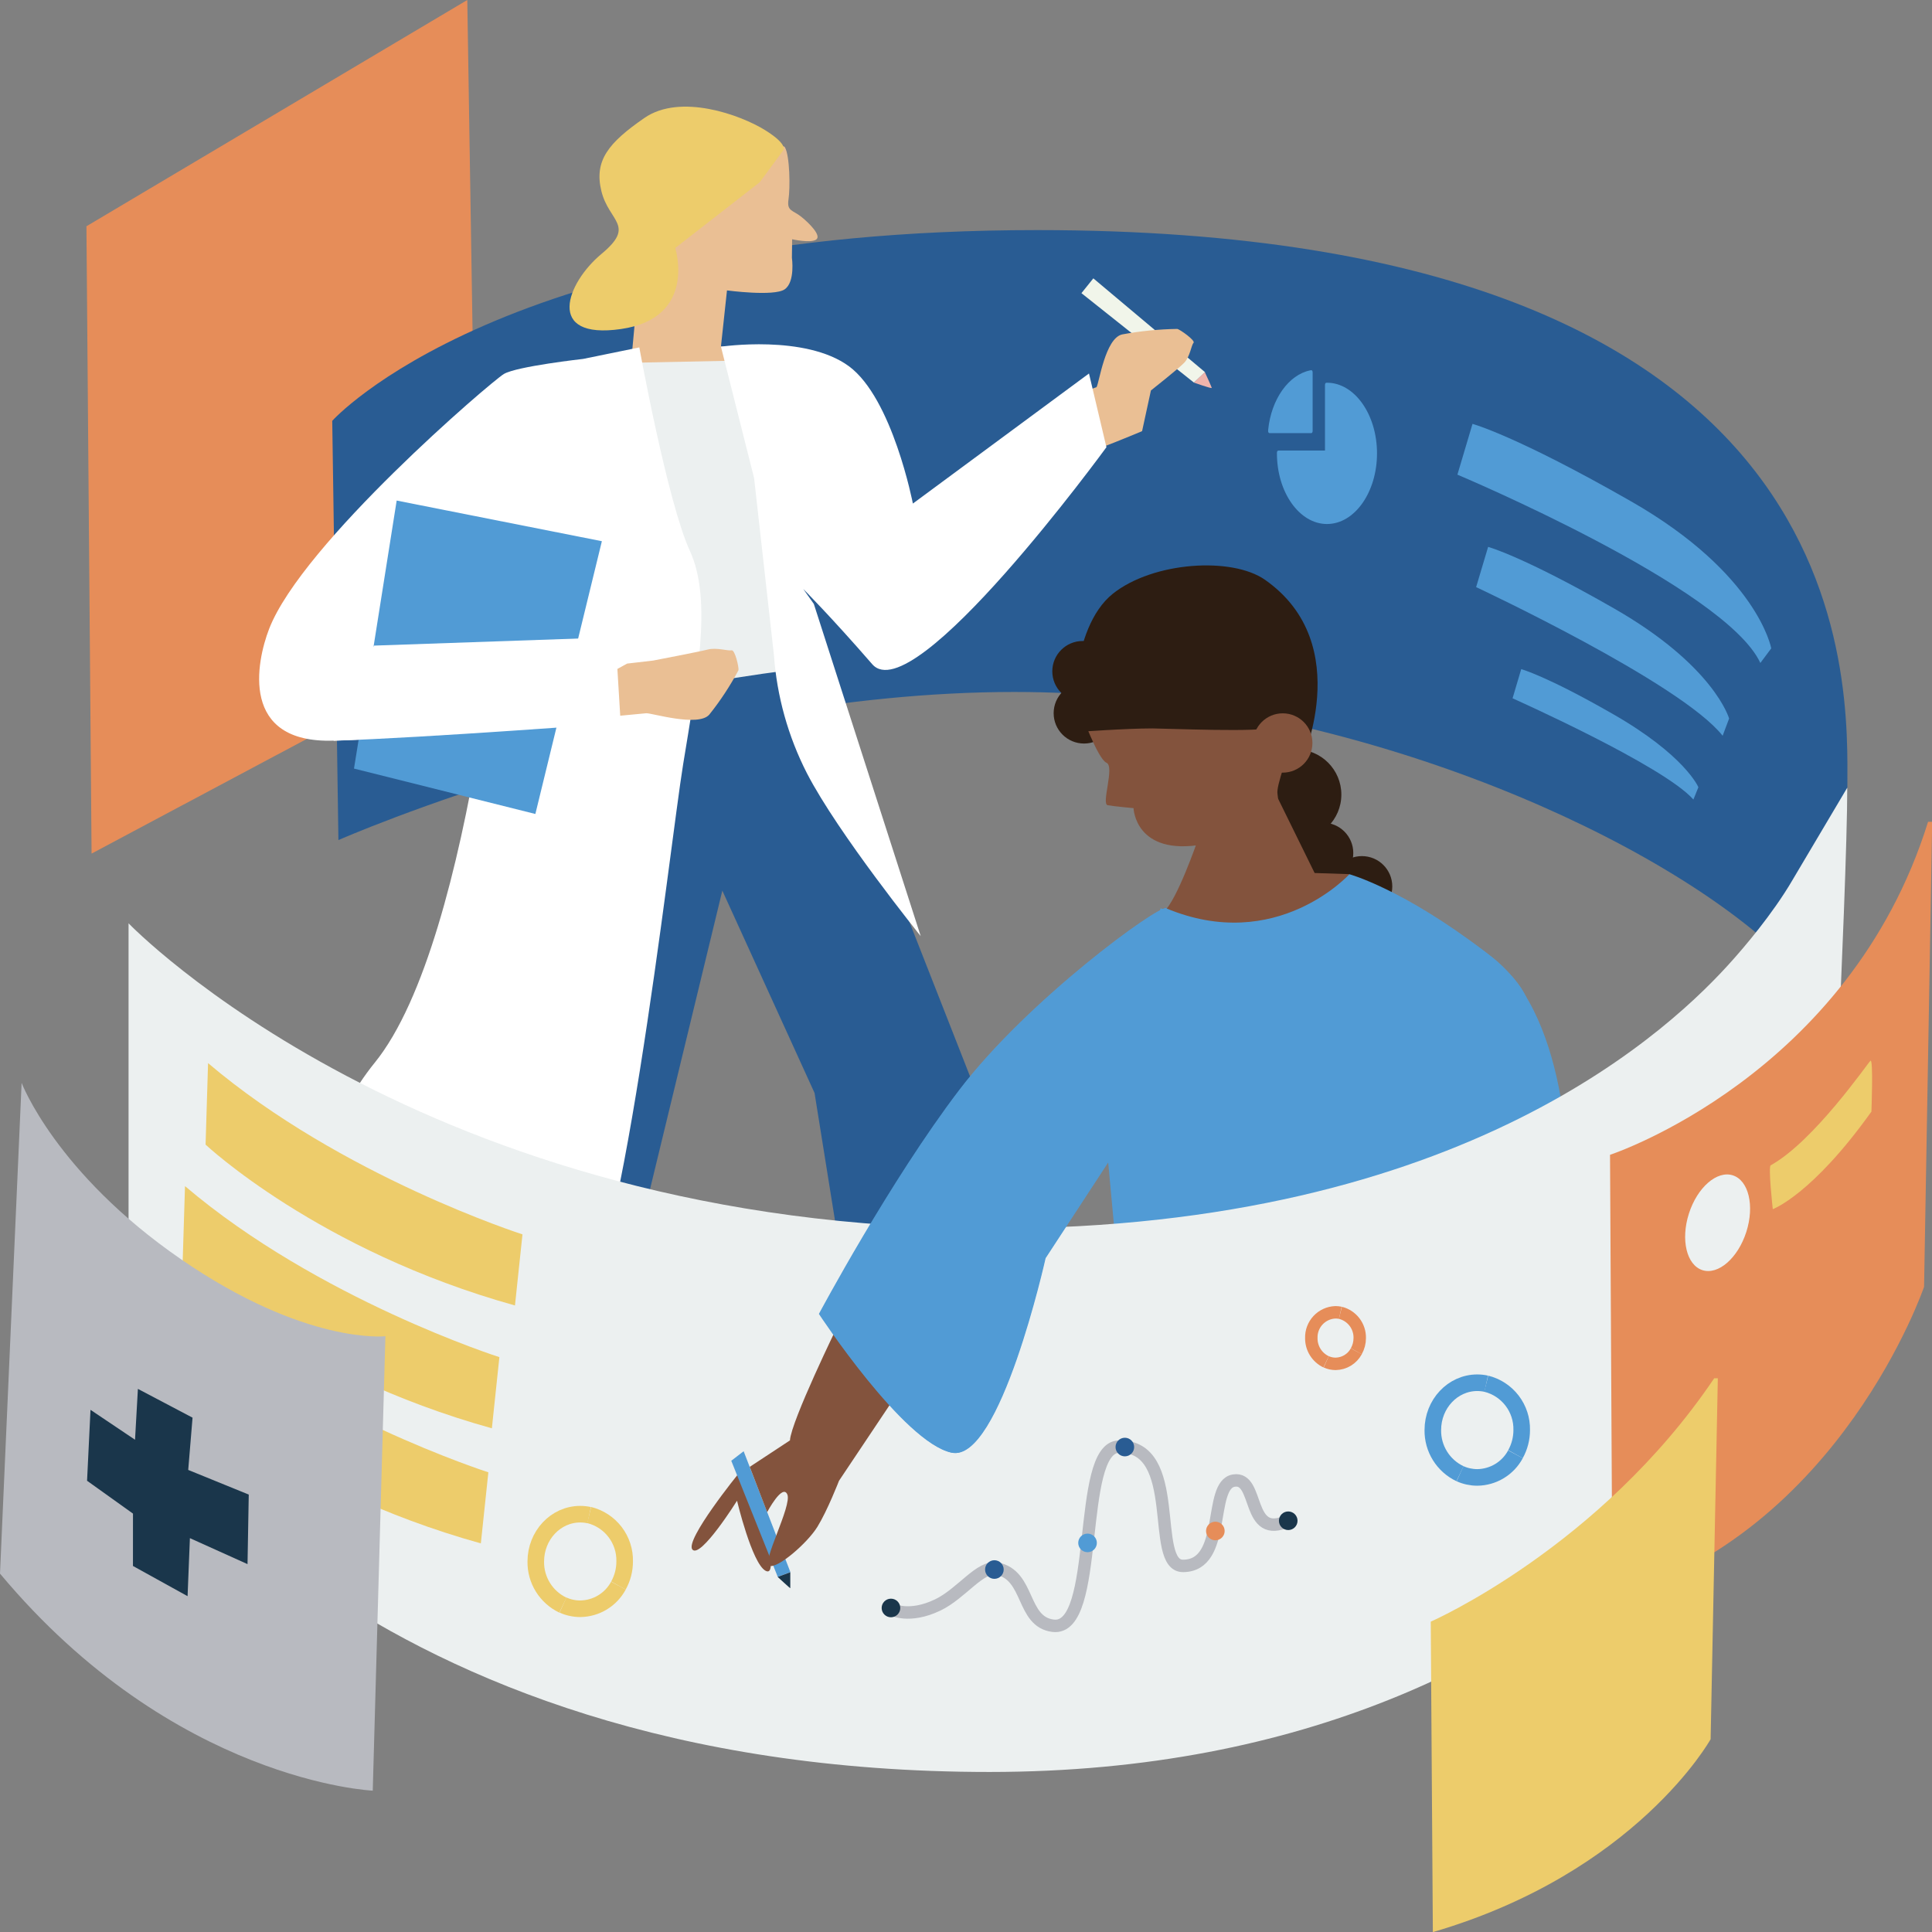 <svg xmlns="http://www.w3.org/2000/svg" width="466" height="466" viewBox="0 0 466 466" fill="none"><rect x="0" y="0" width="466" height="466" fill="#808080" stroke="none"/><g clip-path="url(#clip0_625_13337)"><path d="M20.848 54.577L22.087 205.886L115.197 156.278L112.71 0L20.848 54.577Z" fill="#E68D59"></path><path d="M445.584 189.993C445.584 165.45 451.155 55.499 250.167 55.499C121.274 55.499 80.137 101.502 80.137 101.502L81.625 202.629C81.625 202.629 162.744 166.904 244.612 166.904C318.197 166.904 390.085 197.096 423.88 225.236C425.485 226.565 440.686 211.943 444.669 192.992" fill="#295C93"></path><path d="M290.647 89.762L287.986 92.288L260.844 70.711L263.713 67.139L290.647 89.762Z" fill="#F1F5EA"></path><path d="M264.487 93.376C265.111 92.412 266.558 81.603 270.657 80.665C275.047 79.849 279.498 79.404 283.962 79.335C284.594 79.451 288.42 82.152 287.879 82.7C287.339 83.248 287.047 86.023 285.642 87.486C284.237 88.948 277.601 94.182 277.601 94.182L275.472 103.994C275.472 103.994 262.442 109.502 262.358 108.838C262.275 108.173 257.469 95.927 257.469 95.927L264.487 93.376Z" fill="#EABF94"></path><path d="M171.209 164.544L195.042 160.531C195.042 160.531 237.152 267.525 242.632 281.832C248.112 296.138 261.55 391.45 261.55 391.45L217.993 397.964L196.472 263.628L174.227 214.817L149.996 314.882L119.852 390.304C119.852 390.304 62.257 391.616 62.016 389.473C61.775 387.329 127.768 239.925 127.768 239.925L148.191 165.151L171.209 164.544Z" fill="#295C93"></path><path d="M154.12 69.673C153.729 70.063 152.273 87.07 152.273 87.07C152.273 87.07 165.271 116.149 165.778 115.709C166.285 115.268 175.931 83.572 175.931 83.572H173.894L175.349 70.047C175.349 70.047 186.675 71.567 189.261 69.789C191.848 68.011 191.008 62.17 191.008 62.17L191.066 57.709C191.066 57.709 195.448 58.698 196.837 57.8C198.226 56.903 195.282 53.895 193.245 52.267C191.207 50.639 189.752 50.979 190.184 48.113C190.617 45.247 190.5 37.686 189.353 35.584C188.205 33.482 183.914 43.693 180.979 44.034C178.044 44.374 169.952 50.099 169.952 50.099C169.952 50.099 166.934 46.352 163.45 48.437C159.965 50.522 159.541 58.34 162.868 59.828C160.152 63.282 157.23 66.569 154.12 69.673Z" fill="#EABF94"></path><path d="M142.727 87.693L178.717 86.962C178.717 86.962 189.776 162.035 188.429 161.961C187.082 161.886 162.983 165.749 162.983 165.749L142.727 87.693Z" fill="#ECF0F0"></path><path d="M181.886 115.301L186.667 157.956C187.377 167.912 190.087 177.623 194.634 186.511C202.159 201.092 222.075 225.792 222.075 225.792L196.297 145.668L193.752 142.07C193.752 142.07 200.405 148.717 210.384 160.207C220.362 171.698 266.872 107.866 266.872 107.866L262.664 90.086L220.188 121.458C220.188 121.458 215.281 96.068 204.754 88.333C194.226 80.598 173.895 83.622 173.895 83.622L181.886 115.301Z" fill="white"></path><path d="M188.828 36.382C188.828 36.382 190.491 35.094 184.554 31.397C178.617 27.7 164.106 22.457 155.449 28.439C146.793 34.421 143.234 38.716 145.063 46.127C146.892 53.538 153.429 54.311 145.063 61.257C136.698 68.202 131.351 82.027 149.803 79.36C168.255 76.693 162.867 59.819 162.867 59.819L183.257 43.95L188.828 36.382Z" fill="#EDCC6B"></path><path d="M140.65 86.572C140.65 86.572 124.592 88.366 121.524 90.211C118.455 92.055 72.885 131.062 64.911 151.691C61.842 159.642 57.784 179.383 80.486 178.643C103.188 177.904 149.68 174.381 149.68 174.381L148.45 153.702L90.19 155.721L122.239 126.285C122.239 126.285 114.755 226.308 90.39 256.317C69.601 281.873 70.648 326.106 70.648 326.106C70.648 326.106 126.097 322.783 137.714 319.177C149.331 315.571 161.48 204.631 164.765 184.401C168.05 164.17 171.891 144.804 166.428 132.948C160.965 121.092 154.204 83.797 154.204 83.797L140.65 86.572Z" fill="white"></path><path d="M88.759 164.445L85.383 185.381L129.131 196.332L145.172 130.539L95.678 120.735L88.759 164.445Z" fill="#519BD5"></path><path d="M155.866 172.038C157.089 171.93 168.382 175.436 171.076 172.371C173.75 169.026 176.108 165.441 178.119 161.661C178.269 161.072 177.288 156.676 176.456 156.859C175.624 157.042 172.814 156.136 170.768 156.66C168.722 157.183 157.538 159.327 157.538 159.327L151.26 160.058C151.26 160.058 139.044 166.705 139.668 167.07C140.291 167.436 141.414 173.401 141.414 173.401L155.866 172.038Z" fill="#EABF94"></path><path d="M80.469 178.668C103.17 177.929 149.705 174.381 149.705 174.381L148.449 153.702L90.19 155.721" fill="white"></path><path d="M287.984 92.288C287.984 92.288 292.267 93.808 292.267 93.567C292.267 93.326 290.604 89.762 290.604 89.762L287.984 92.288Z" fill="#EFB4AC"></path><path d="M267.113 278.409L269.608 305.369L378.268 286.634C378.268 286.634 379.416 245.824 359.7 230.711C339.983 215.598 324.142 210.854 324.142 210.854C324.142 210.854 306.579 230.229 279.928 219.063" fill="#519BD5"></path><path d="M320.07 126.393C326.723 126.393 332.136 118.741 332.136 109.353C332.136 99.965 326.715 92.313 320.07 92.313H319.954C319.738 92.313 319.588 92.52 319.588 92.836V108.672H308.37C308.146 108.672 307.996 108.879 307.996 109.195V109.353C307.996 118.741 313.418 126.393 320.07 126.393Z" fill="#519BD5"></path><path d="M316.051 89.322C310.82 90.369 306.621 96.292 305.881 103.687V103.894C305.865 103.966 305.863 104.041 305.876 104.114C305.889 104.187 305.916 104.256 305.956 104.318C305.989 104.367 306.034 104.406 306.086 104.434C306.138 104.461 306.196 104.476 306.255 104.476H316.242C316.467 104.476 316.608 104.268 316.608 103.953V89.829C316.614 89.68 316.577 89.533 316.5 89.405C316.425 89.297 316.317 89.297 316.201 89.297L316.051 89.322Z" fill="#519BD5"></path><path d="M355.17 102.241L351.527 114.487C351.527 114.487 416.165 141.655 424.597 159.908L427.225 156.386C427.225 156.386 424.015 138.423 393.413 120.926C365.672 105.057 355.17 102.241 355.17 102.241Z" fill="#519BD5"></path><path d="M358.937 131.91L356.043 141.614C356.043 141.614 405.438 164.702 415.5 177.464L417.063 173.31C417.063 173.31 413.504 160.59 389.247 146.723C367.261 134.136 358.937 131.91 358.937 131.91Z" fill="#519BD5"></path><path d="M366.919 161.396L364.832 168.433C364.832 168.433 401.255 184.667 408.448 192.85L409.653 189.884C409.653 189.884 406.477 182.183 388.864 172.13C372.956 163.007 366.919 161.396 366.919 161.396Z" fill="#519BD5"></path><path d="M261.142 169.247C265.189 169.247 268.469 165.97 268.469 161.927C268.469 157.885 265.189 154.608 261.142 154.608C257.096 154.608 253.816 157.885 253.816 161.927C253.816 165.97 257.096 169.247 261.142 169.247Z" fill="#2D1D12"></path><path d="M261.467 179.341C265.513 179.341 268.793 176.064 268.793 172.022C268.793 167.979 265.513 164.702 261.467 164.702C257.421 164.702 254.141 167.979 254.141 172.022C254.141 176.064 257.421 179.341 261.467 179.341Z" fill="#2D1D12"></path><path d="M432.412 212.159C427.497 220.617 420.271 228.908 418.176 231.268C403.831 247.51 353.596 296.313 239.389 296.313C101.707 296.313 31.008 222.702 31.008 222.702V338.71C31.008 338.71 85.367 427.4 238.658 427.4C391.948 427.4 440.345 316.402 440.345 316.402C440.345 316.402 445.559 214.527 445.559 189.992" fill="#ECF0F0"></path><path d="M312.625 202.554C318.65 202.554 323.535 197.674 323.535 191.654C323.535 185.634 318.65 180.754 312.625 180.754C306.599 180.754 301.715 185.634 301.715 191.654C301.715 197.674 306.599 202.554 312.625 202.554Z" fill="#2D1D12"></path><path d="M319.088 213.064C323.134 213.064 326.414 209.787 326.414 205.745C326.414 201.702 323.134 198.425 319.088 198.425C315.042 198.425 311.762 201.702 311.762 205.745C311.762 209.787 315.042 213.064 319.088 213.064Z" fill="#2D1D12"></path><path d="M328.494 221.132C332.54 221.132 335.82 217.855 335.82 213.812C335.82 209.77 332.54 206.493 328.494 206.493C324.448 206.493 321.168 209.77 321.168 213.812C321.168 217.855 324.448 221.132 328.494 221.132Z" fill="#2D1D12"></path><path d="M260.777 171.98C260.777 171.98 264.802 183.088 266.873 183.969C268.943 184.85 265.559 193.939 267.18 194.221C268.802 194.504 273.409 194.928 273.409 194.928C273.409 194.928 273.775 206.559 290.24 203.66C306.705 200.76 308.8 195.185 308.135 191.521C307.395 187.417 319.96 162.334 313.59 153.586C305.831 142.935 284.61 145.394 276.003 149.025C260.328 155.613 261.276 167.07 260.777 171.98Z" fill="#83533D"></path><path d="M260.212 176.525C260.212 176.525 271.638 175.694 277.941 175.694C280.71 175.694 305.383 176.732 306.364 175.395C311.137 168.748 313.549 184.725 313.549 184.725C313.549 184.725 327.386 155.488 305.142 139.861C297.142 134.236 278.149 135.482 268.445 143.184C257.967 151.542 258.433 174.331 260.212 176.525Z" fill="#2D1D12"></path><path d="M288.86 202.721C288.86 202.721 283.871 217.243 280.711 219.894C280.711 219.894 294.166 230.279 306.963 226.632C319.761 222.984 325.474 210.846 325.474 210.846L317.092 210.572L307.679 191.43L288.86 202.721Z" fill="#83533D"></path><path d="M178.205 355.343C178.205 355.343 165.033 371.577 167.021 373.77C169.008 375.964 177.773 361.981 177.773 361.981C177.773 361.981 181.357 377.019 184.625 378.855C187.893 380.691 183.968 367.224 183.968 367.224L178.205 355.343Z" fill="#83533D"></path><path d="M176.383 352.335L179.368 350.042L190.644 379.196L187.592 380.334" fill="#519BD5"></path><path d="M202.178 319.509C202.178 319.509 190.819 342.772 190.536 347.425L180.84 353.806L185.039 364.731C185.039 364.731 188.731 357.752 189.904 360.46C191.076 363.169 183.626 376.902 185.571 377.667C187.517 378.431 194.719 372.233 197.163 368.262C199.608 364.291 202.369 357.162 202.369 357.162L216.813 335.561L202.178 319.509Z" fill="#83533D"></path><path d="M281.25 219.071C279.429 218.307 248.087 240.955 231.356 262.914C214.625 284.872 197.52 316.917 197.52 316.917C197.52 316.917 217.876 347.915 229.485 350.383C241.093 352.85 252.087 303.475 252.087 303.475L268.46 278.442L270.639 294.012L365.013 251.39C365.013 251.39 377.844 244.627 358.136 229.515C338.428 214.402 325.472 210.863 325.472 210.863C325.472 210.863 307.901 230.238 281.25 219.071Z" fill="#519BD5"></path><path d="M309.398 186.362C313.352 186.362 316.558 183.159 316.558 179.208C316.558 175.258 313.352 172.055 309.398 172.055C305.444 172.055 302.238 175.258 302.238 179.208C302.238 183.159 305.444 186.362 309.398 186.362Z" fill="#83533D"></path><path d="M187.574 380.351C187.574 380.351 190.618 383.175 190.618 383.067C190.618 382.145 190.618 379.221 190.618 379.221L187.574 380.351Z" fill="#1A364B"></path><path d="M215.184 388.185C215.184 388.185 219.242 390.437 226.177 387.122C231.94 384.363 236.422 377.551 240.488 378.348C248.471 379.927 246.309 391.168 253.993 392.132C265.576 393.594 259.506 349.22 269.851 348.929C285.501 348.505 277.218 377.758 285.368 377.7C296.061 377.617 291.288 358.159 297.592 357.121C303.895 356.082 300.444 371.677 310.722 366.8" stroke="#B8BAC0" stroke-width="3" stroke-miterlimit="10"></path><path d="M214.901 390.088C216.141 390.088 217.147 389.083 217.147 387.845C217.147 386.606 216.141 385.601 214.901 385.601C213.661 385.601 212.656 386.606 212.656 387.845C212.656 389.083 213.661 390.088 214.901 390.088Z" fill="#1A364B"></path><path d="M239.847 380.816C241.087 380.816 242.092 379.811 242.092 378.573C242.092 377.334 241.087 376.329 239.847 376.329C238.607 376.329 237.602 377.334 237.602 378.573C237.602 379.811 238.607 380.816 239.847 380.816Z" fill="#295C93"></path><path d="M271.316 351.272C272.556 351.272 273.561 350.267 273.561 349.028C273.561 347.789 272.556 346.785 271.316 346.785C270.076 346.785 269.07 347.789 269.07 349.028C269.07 350.267 270.076 351.272 271.316 351.272Z" fill="#295C93"></path><path d="M262.316 374.393C263.556 374.393 264.561 373.389 264.561 372.15C264.561 370.911 263.556 369.907 262.316 369.907C261.076 369.907 260.07 370.911 260.07 372.15C260.07 373.389 261.076 374.393 262.316 374.393Z" fill="#519BD5"></path><path d="M310.722 369.051C311.962 369.051 312.967 368.047 312.967 366.808C312.967 365.569 311.962 364.565 310.722 364.565C309.482 364.565 308.477 365.569 308.477 366.808C308.477 368.047 309.482 369.051 310.722 369.051Z" fill="#1A364B"></path><path d="M293.144 371.519C294.384 371.519 295.389 370.515 295.389 369.276C295.389 368.037 294.384 367.032 293.144 367.032C291.904 367.032 290.898 368.037 290.898 369.276C290.898 370.515 291.904 371.519 293.144 371.519Z" fill="#E68D59"></path><path d="M281.366 219.071C279.545 218.307 248.204 240.955 231.473 262.914C214.741 284.872 197.645 316.917 197.645 316.917C197.645 316.917 217.993 347.915 229.602 350.383C241.21 352.85 252.203 303.475 252.203 303.475L268.594 278.409" fill="#519BD5"></path><path d="M388.34 278.541C388.34 278.541 445.942 259.607 465.052 198.218H466.041L464.087 310.379C464.087 310.379 443.996 369.433 388.914 385.485L388.34 278.541Z" fill="#E68D59"></path><path d="M345.098 391.143C345.098 391.143 385.944 373.255 413.469 332.437H414.342L412.604 419.499C412.604 419.499 394.7 451.685 345.605 466.025L345.098 391.143Z" fill="#EDCC6B"></path><path d="M427.089 281.076C426.457 281.425 427.597 291.652 427.597 291.652C427.597 291.652 437.043 288.237 451.388 268.115C451.388 268.115 451.887 255.154 451.147 255.86C450.406 256.566 437.542 275.276 427.089 281.076Z" fill="#EDCC6B"></path><path d="M421.213 297.139C423.235 290.824 421.775 284.714 417.952 283.492C414.129 282.27 409.39 286.399 407.368 292.714C405.346 299.029 406.806 305.139 410.629 306.361C414.452 307.583 419.191 303.454 421.213 297.139Z" fill="#ECF0F0"></path><path d="M352.152 355.459C350.164 354.517 348.49 353.023 347.329 351.157C346.167 349.291 345.566 347.13 345.599 344.933C345.599 338.627 350.405 333.517 356.318 333.517C357.045 333.518 357.769 333.596 358.48 333.75" stroke="#519BD5" stroke-width="4" stroke-miterlimit="10"></path><path d="M365.532 350.773C364.636 352.442 363.309 353.841 361.688 354.823C360.068 355.805 358.213 356.334 356.318 356.356C354.884 356.354 353.467 356.048 352.16 355.459" stroke="#519BD5" stroke-width="4" stroke-miterlimit="10"></path><path d="M358.48 333.75C360.966 334.366 363.167 335.809 364.722 337.842C366.277 339.874 367.094 342.375 367.037 344.933C367.039 346.968 366.521 348.97 365.532 350.748" stroke="#519BD5" stroke-width="4" stroke-miterlimit="10"></path><path d="M135.776 387.163C133.792 386.22 132.12 384.727 130.96 382.863C129.8 380.998 129.2 378.84 129.232 376.645C129.232 370.339 134.03 365.221 139.95 365.221C140.677 365.222 141.402 365.3 142.113 365.454" stroke="#EDCC6B" stroke-width="4" stroke-miterlimit="10"></path><path d="M149.165 382.452C148.269 384.121 146.942 385.52 145.321 386.502C143.701 387.484 141.846 388.013 139.951 388.035C138.517 388.035 137.099 387.729 135.793 387.138" stroke="#EDCC6B" stroke-width="4" stroke-miterlimit="10"></path><path d="M142.113 365.429C144.6 366.046 146.802 367.49 148.358 369.524C149.913 371.558 150.729 374.061 150.67 376.62C150.674 378.655 150.156 380.658 149.165 382.436" stroke="#EDCC6B" stroke-width="4" stroke-miterlimit="10"></path><path d="M319.859 328.474C318.778 327.96 317.866 327.147 317.234 326.13C316.602 325.114 316.275 323.938 316.292 322.741C316.243 321.147 316.827 319.598 317.918 318.433C319.009 317.269 320.517 316.583 322.113 316.527C322.507 316.526 322.9 316.567 323.285 316.651" stroke="#E68D59" stroke-width="3" stroke-miterlimit="10"></path><path d="M327.146 325.923C326.661 326.828 325.942 327.587 325.065 328.121C324.188 328.656 323.184 328.947 322.157 328.964C321.374 328.965 320.6 328.798 319.887 328.474" stroke="#E68D59" stroke-width="3" stroke-miterlimit="10"></path><path d="M323.305 316.651C324.659 316.987 325.858 317.772 326.706 318.879C327.554 319.986 327.999 321.348 327.97 322.741C327.971 323.856 327.685 324.952 327.138 325.923" stroke="#E68D59" stroke-width="3" stroke-miterlimit="10"></path><path d="M50.185 256.425L49.586 276.082C49.586 276.082 76.795 301.68 124.21 314.882L126.023 297.734C126.023 297.734 82.325 283.726 50.185 256.425Z" fill="#EDCC6B"></path><path d="M44.623 286.094L44.016 305.743C44.016 305.743 71.224 331.34 118.64 344.509L120.453 327.344C120.453 327.344 76.729 313.395 44.623 286.094Z" fill="#EDCC6B"></path><path d="M41.954 313.843L41.355 333.501C41.355 333.501 68.564 359.098 115.98 372.267L117.793 355.119C117.793 355.119 74.061 341.144 41.954 313.843Z" fill="#EDCC6B"></path><path d="M5.214 261.186C5.214 261.186 13.438 282.895 43.574 303.674C73.71 324.453 92.96 322.301 92.96 322.301L89.909 431.911C89.909 431.911 41.977 429.809 0 379.553L5.214 261.186Z" fill="#B8BAC0"></path><path d="M33.262 335L32.57 347.268L21.829 340.052L21 357.159L32.075 365.082L32.069 377.713L45.244 385L45.805 371.002L59.702 377.267L60 360.493L45.399 354.549L46.443 341.942L33.262 335Z" fill="#1A364B"></path></g><defs><clipPath id="clip0_625_13337"><rect width="466" height="466" fill="white"></rect></clipPath></defs></svg>
